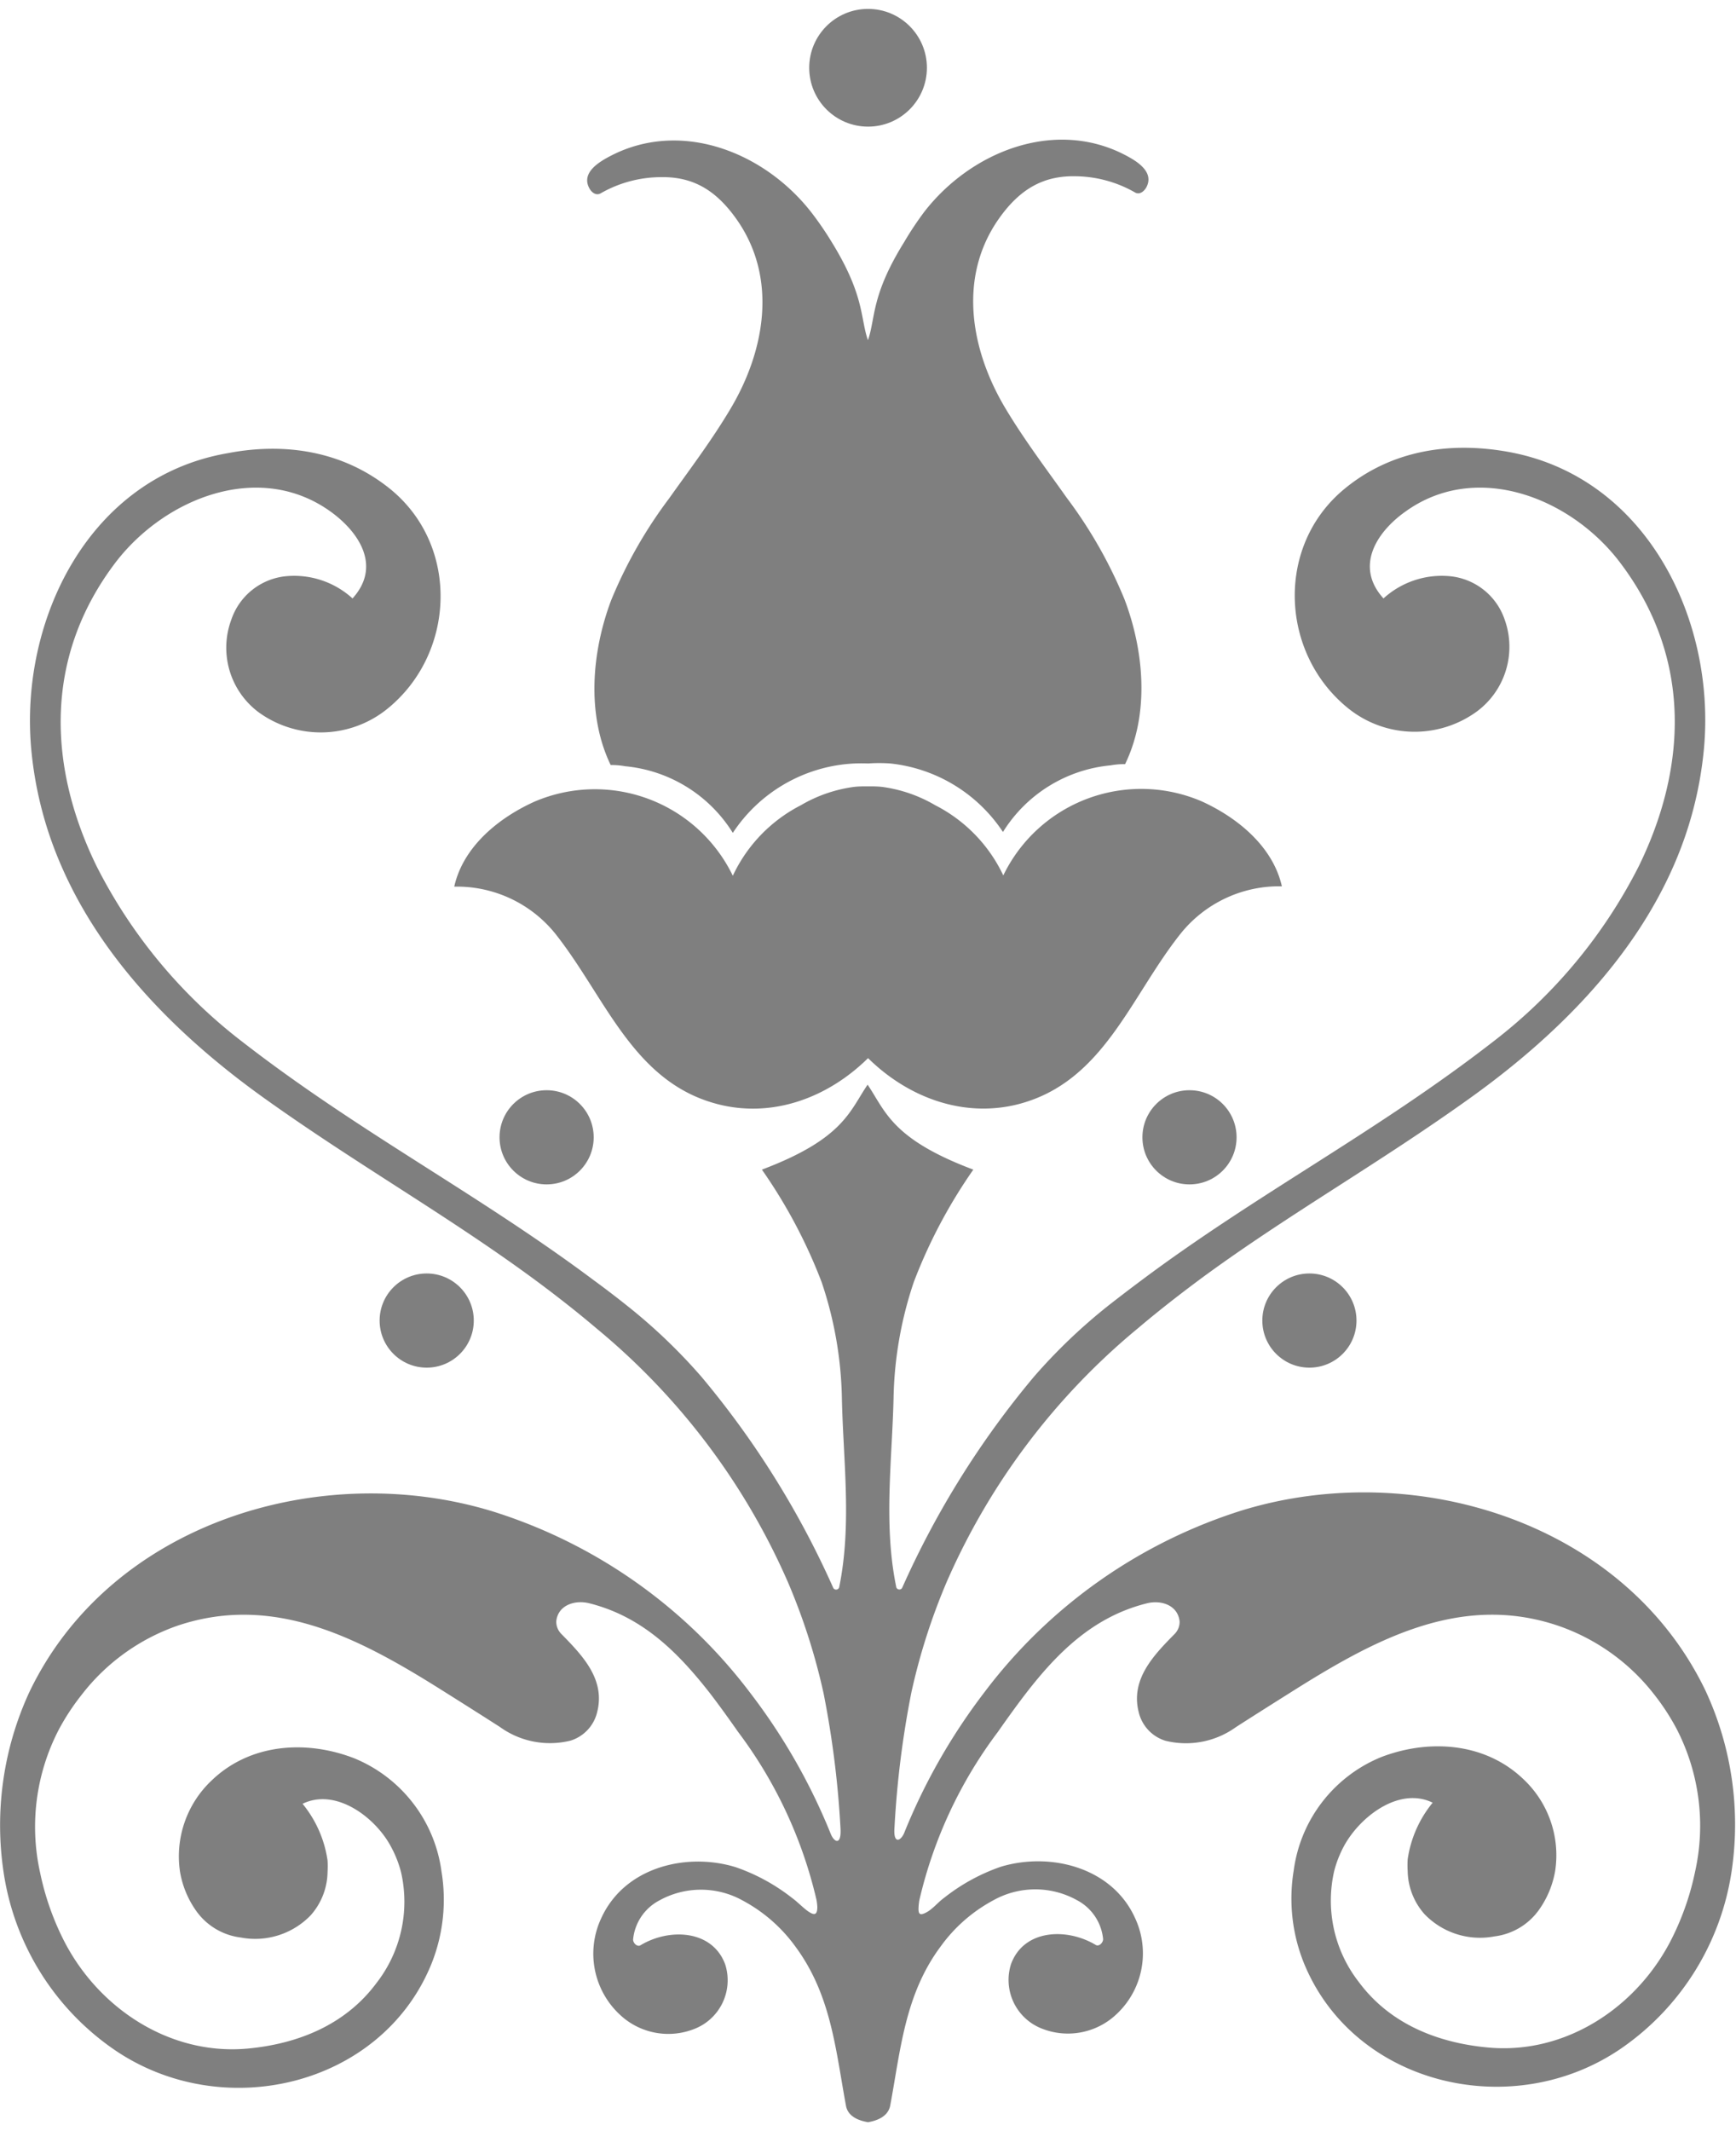 <?xml version="1.0"?>
<svg xmlns="http://www.w3.org/2000/svg" version="1.1" width="44" height="54"><svg viewBox="0 0 156.35 190.28" width="44" height="54" x="0" y="0"><defs><style>.cls-1{opacity:0.5;}</style></defs><title>Element 14</title><g id="Ebene_2" data-name="Ebene 2"><g id="Ebene_1-2" data-name="Ebene 1"><g class="cls-1"><circle cx="78.18" cy="5.3" r="5.3"/><path d="M78.18,5.3"/><circle cx="49.23" cy="101.6" r="4.24"/><path d="M49.23,101.6"/><circle cx="38.43" cy="118.1" r="4.24"/><path d="M38.43,118.1"/><path d="M78.18,67.94a14.18,14.18,0,0,1,2,0,13.92,13.92,0,0,1,10.15,6.17,12.83,12.83,0,0,1,9.69-6,6.84,6.84,0,0,1,1.31-.11c2.21-4.55,1.71-10.19-.05-14.83a41.24,41.24,0,0,0-5.22-9.17c-1.86-2.63-3.83-5.22-5.54-8.09-3.11-5.23-4.29-11.83-.48-17.13,1.91-2.66,4.06-3.8,6.94-3.71a11,11,0,0,1,5.25,1.46c.39.22.78-.07,1-.44.78-1.41-.85-2.39-1.91-2.94-6.31-3.28-13.82-.35-18.06,5.1A28.9,28.9,0,0,0,81.43,21c-3,4.82-2.56,6.82-3.26,8.83-.7-2-.28-4-3.26-8.83a28.9,28.9,0,0,0-1.83-2.67C68.84,12.88,61.34,9.94,55,13.23c-1.06.55-2.7,1.53-1.91,2.94.21.37.59.66,1,.44a11,11,0,0,1,5.25-1.46c2.88-.09,5,1,6.94,3.71,3.8,5.3,2.63,11.9-.48,17.13-1.71,2.88-3.68,5.47-5.54,8.09a41.24,41.24,0,0,0-5.22,9.17C53.3,57.88,52.8,63.53,55,68.08a6.84,6.84,0,0,1,1.31.11,12.83,12.83,0,0,1,9.69,6A13.92,13.92,0,0,1,76.16,68,14.18,14.18,0,0,1,78.18,67.94Z"/><path d="M78.18,94.47c3.56,3.51,8.55,5.43,13.56,4.14,7.66-2,10.05-9.65,14.6-15.36A11.38,11.38,0,0,1,115.45,79c-.81-3.59-4-6.18-7.2-7.64a13.8,13.8,0,0,0-17.89,6.66,13.63,13.63,0,0,0-6.13-6.32,12.78,12.78,0,0,0-4.78-1.65C79,70,78.58,70,78.18,70s-.86,0-1.27.05a12.78,12.78,0,0,0-4.78,1.65A13.63,13.63,0,0,0,66,78.05a13.8,13.8,0,0,0-17.89-6.66c-3.22,1.46-6.4,4.05-7.2,7.64A11.38,11.38,0,0,1,50,83.25C54.56,89,57,96.63,64.62,98.61,69.62,99.91,74.61,98,78.18,94.47Z"/><path d="M78.18,190.28c.68-.12,1.8-.44,2-1.52.93-5,1.32-10,4.55-14.32a14,14,0,0,1,4.73-4.14,7.74,7.74,0,0,1,7.56,0h0a4.44,4.44,0,0,1,2.33,3.49c0,.34-.38.7-.66.53-2.66-1.59-6.51-1.39-7.64,1.74a4.7,4.7,0,0,0,2.81,5.8,6.36,6.36,0,0,0,6.25-.92,7.5,7.5,0,0,0,2.1-9.08,8.06,8.06,0,0,0-.95-1.58c-2.51-3.26-7.23-4.18-11.13-3A17.39,17.39,0,0,0,85,170.1c-.54.39-1,1-1.61,1.31s-.69.07-.66-.51a4.88,4.88,0,0,1,.07-.61h0a40.32,40.32,0,0,1,7.07-15.15c.82-1.17,1.65-2.33,2.51-3.45,2.88-3.73,6.13-6.94,10.91-8.13,1.27-.32,2.79.15,2.95,1.63a1.56,1.56,0,0,1-.46,1.14c-1.52,1.54-3.16,3.24-3.36,5.37a4.78,4.78,0,0,0,.12,1.59,3.55,3.55,0,0,0,2.41,2.64,7.7,7.7,0,0,0,6.37-1.23c1.56-1,3.14-2,4.73-3,7.48-4.73,15.36-9.15,24.29-6.12a18.62,18.62,0,0,1,8.59,6.12,20.71,20.71,0,0,1,2.07,3.16,19,19,0,0,1,1.67,12.84,24.47,24.47,0,0,1-2,5.84c-3.07,6.31-9.64,10.73-16.79,10-4.42-.43-8.7-2.11-11.49-5.87a11.92,11.92,0,0,1-2.23-10,10,10,0,0,1,.87-2.23c1.45-2.69,5-5.4,8-3.93a10.37,10.37,0,0,0-2.25,5.1,8.45,8.45,0,0,0,0,1.05,6,6,0,0,0,1.52,3.89,6.94,6.94,0,0,0,6.29,2,5.79,5.79,0,0,0,4-2.37,8.52,8.52,0,0,0,1.48-3.57,9.39,9.39,0,0,0-2.85-8.2c-3.46-3.33-8.52-3.66-12.84-2a12.85,12.85,0,0,0-7.86,10.18,15.55,15.55,0,0,0,.93,8.4c4.52,11,18.84,14.39,28.64,7.59a23.59,23.59,0,0,0,9.88-16,28.57,28.57,0,0,0-2.35-16.12h0c-7.29-15.23-26.19-21-41.69-16.29a46.47,46.47,0,0,0-23.28,16.41,54.07,54.07,0,0,0-7.21,12.64c-.3.74-1,1.08-.88-.47a86.61,86.61,0,0,1,1.52-12.16,56.11,56.11,0,0,1,3.18-9.95,61.55,61.55,0,0,1,17.28-22.89c1.84-1.56,3.7-3,5.58-4.4,7.89-5.81,16.09-10.39,24.47-16.42,7.79-5.61,14.52-12.48,18.16-20.82a34,34,0,0,0,2.71-10.47c1.09-11.66-5.21-24.57-17.7-26.77-5.21-.92-10.47-.13-14.69,3.36-6.22,5.14-5.78,14.81.36,19.75a9.53,9.53,0,0,0,11.58.28A7.25,7.25,0,0,0,135.52,55a5.8,5.8,0,0,0-4.92-3.92,7.81,7.81,0,0,0-6,2c-2.63-2.9-.58-6,1.95-7.8,6.4-4.63,14.9-1.28,19.32,4.52,6.64,8.72,6,18.66,1.72,27.4a46.23,46.23,0,0,1-13,15.7c-10.5,8.17-21.29,13.73-31.74,21.54q-1.49,1.11-3,2.29a50.19,50.19,0,0,0-6.74,6.44,80.53,80.53,0,0,0-11.86,19,.29.29,0,0,1-.54-.12c-1.16-5.68-.35-11.44-.23-17.13a34.58,34.58,0,0,1,1.82-10.29c.07-.2-.07.2,0,0a46.7,46.7,0,0,1,5.36-10.12c-7.37-2.77-7.91-5.27-9.52-7.65-1.62,2.37-2.15,4.87-9.52,7.65A46.7,46.7,0,0,1,74,114.64c.07.2-.07-.2,0,0a34.59,34.59,0,0,1,1.82,10.29c.11,5.7.92,11.45-.23,17.13a.29.29,0,0,1-.54.12,80.53,80.53,0,0,0-11.86-19,50.18,50.18,0,0,0-6.74-6.44q-1.48-1.18-3-2.29c-10.45-7.81-21.24-13.37-31.74-21.54a46.23,46.23,0,0,1-13-15.7c-4.28-8.74-4.92-18.68,1.72-27.4C14.9,44,23.4,40.65,29.8,45.28c2.53,1.83,4.58,4.9,1.95,7.8a7.81,7.81,0,0,0-6-2A5.8,5.8,0,0,0,20.83,55a7.25,7.25,0,0,0,2.45,8.32,9.53,9.53,0,0,0,11.58-.28c6.14-4.94,6.58-14.61.36-19.75C31,39.83,25.73,39,20.52,40,8,42.15,1.73,55.06,2.82,66.72A34,34,0,0,0,5.54,77.2C9.17,85.54,15.9,92.41,23.69,98c8.38,6,16.58,10.61,24.47,16.42,1.88,1.39,3.74,2.84,5.58,4.4A61.55,61.55,0,0,1,71,141.74a56.11,56.11,0,0,1,3.18,9.95,86.61,86.61,0,0,1,1.52,12.16c.08,1.56-.58,1.22-.88.47a54.07,54.07,0,0,0-7.21-12.64,46.47,46.47,0,0,0-23.28-16.41c-15.5-4.72-34.4,1.05-41.69,16.29h0A28.57,28.57,0,0,0,.31,167.68a23.59,23.59,0,0,0,9.88,16c9.8,6.8,24.12,3.4,28.64-7.59a15.55,15.55,0,0,0,.93-8.4,12.85,12.85,0,0,0-7.86-10.18c-4.32-1.67-9.37-1.34-12.84,2a9.39,9.39,0,0,0-2.85,8.2,8.52,8.52,0,0,0,1.48,3.57,5.79,5.79,0,0,0,4,2.37,6.94,6.94,0,0,0,6.29-2,6,6,0,0,0,1.52-3.89,8.45,8.45,0,0,0,0-1.05,10.37,10.37,0,0,0-2.25-5.1c3-1.47,6.6,1.23,8,3.93a10,10,0,0,1,.87,2.23,11.92,11.92,0,0,1-2.23,10c-2.8,3.76-7.07,5.44-11.49,5.87-7.15.7-13.72-3.72-16.79-10a24.47,24.47,0,0,1-2-5.84,19,19,0,0,1,1.67-12.84,20.71,20.71,0,0,1,2.07-3.16A18.62,18.62,0,0,1,16,145.57c8.93-3,16.81,1.39,24.29,6.12,1.59,1,3.17,2,4.73,3a7.7,7.7,0,0,0,6.37,1.23,3.55,3.55,0,0,0,2.41-2.64,4.78,4.78,0,0,0,.12-1.59c-.2-2.13-1.84-3.82-3.36-5.37a1.56,1.56,0,0,1-.46-1.14c.15-1.47,1.68-1.94,2.95-1.63,4.78,1.19,8,4.4,10.91,8.13.86,1.12,1.69,2.28,2.51,3.45a40.32,40.32,0,0,1,7.07,15.15h0a4.9,4.9,0,0,1,.07.61c0,.58-.15.81-.66.51s-1.07-.92-1.61-1.31a17.39,17.39,0,0,0-5.1-2.78c-3.9-1.19-8.63-.27-11.13,3a8.05,8.05,0,0,0-.95,1.58,7.5,7.5,0,0,0,2.1,9.08,6.36,6.36,0,0,0,6.25.92,4.7,4.7,0,0,0,2.81-5.8c-1.13-3.12-5-3.33-7.64-1.74-.28.17-.67-.19-.66-.53a4.44,4.44,0,0,1,2.33-3.49h0a7.74,7.74,0,0,1,7.56,0,14,14,0,0,1,4.73,4.14c3.23,4.37,3.62,9.3,4.55,14.32C76.38,189.85,77.49,190.16,78.18,190.28Z"/><circle cx="107.13" cy="101.6" r="4.24"/><path d="M107.13,101.6"/><circle cx="117.93" cy="118.1" r="4.24"/><path d="M117.93,118.1"/></g></g></g></svg></svg>
